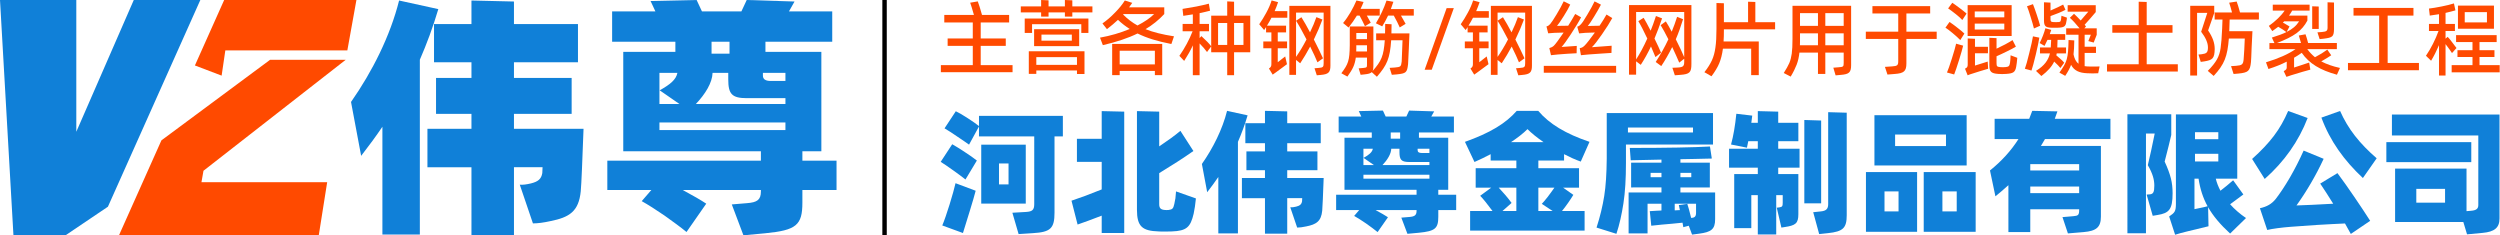 <?xml version="1.0" encoding="utf-8"?>
<!-- Generator: Adobe Illustrator 16.0.0, SVG Export Plug-In . SVG Version: 6.00 Build 0)  -->
<!DOCTYPE svg PUBLIC "-//W3C//DTD SVG 1.1//EN" "http://www.w3.org/Graphics/SVG/1.1/DTD/svg11.dtd">
<svg version="1.1" id="图层_2" xmlns="http://www.w3.org/2000/svg" xmlns:xlink="http://www.w3.org/1999/xlink" x="0px" y="0px"
	 width="850px" height="80px" viewBox="0 0 850 80" enable-background="new 0 0 850 80" xml:space="preserve">
<rect x="300" width="1.5" height="80"/>
<g>
	<path fill="#1080D8" d="M323.755,49.041c1.307,0.721,2.703,1.622,4.28,2.658c1.577,1.036,2.974,1.981,4.1,2.883l-3.875,6.442
		c-1.261-0.99-2.704-2.072-4.37-3.242c-1.622-1.173-2.974-2.074-4.055-2.75L323.755,49.041z M320.376,76.658
		c0.72-1.712,1.531-4.1,2.478-7.118c0.946-3.063,1.622-5.497,2.027-7.254l6.848,2.567c-0.405,1.532-1.037,3.785-1.982,6.804
		c-0.901,2.974-1.667,5.496-2.343,7.569L320.376,76.658z M361.374,39.399v6.983h-2.838v25.904c0,5.362-1.352,6.623-7.298,6.983
		l-4.911,0.315l-2.118-7.253l4.686-0.271c2.027-0.135,2.748-0.63,2.748-2.658V46.383h-18.787v-3.379l-3.379,6.173
		c-0.946-0.676-2.298-1.623-4.01-2.749c-1.712-1.171-3.153-2.118-4.325-2.794l3.83-5.811c1.036,0.495,2.388,1.261,4.1,2.388
		c1.712,1.126,2.973,1.982,3.785,2.658v-3.47H361.374z M333.622,49.177h15.138v20.048h-15.138V49.177z M339.659,62.692h3.244v-7.118
		h-3.244V62.692z"/>
	<path fill="#1080D8" d="M374.579,47.193v-9.416l7.659,0.18v41.269h-7.659v-5.903c-3.423,1.308-6.172,2.344-8.199,3.02l-2.073-8.11
		l4.731-1.666c2.027-0.766,3.875-1.487,5.541-2.163v-9.371h-8.424v-7.839H374.579z M406.611,67.468
		c-0.18,1.937-0.451,3.693-0.766,5.181c-1.082,4.595-2.388,5.856-7.434,6.037c-0.496,0.044-1.216,0.044-2.208,0.044
		s-1.757,0-2.252-0.044c-5.586-0.181-7.389-1.667-7.389-7.389v-33.52l7.569,0.18v11.804c2.838-1.893,5.271-3.649,7.208-5.271
		l4.415,6.849c-3.379,2.388-7.254,4.865-11.624,7.523v10.542c0,1.396,0.54,1.848,1.848,1.982c0.45,0.046,0.9,0.046,1.351,0
		c1.307-0.18,1.577-0.451,1.937-2.027s0.451-2.163,0.585-4.28L406.611,67.468z"/>
	<path fill="#1080D8" d="M424.186,39.219c-0.946,3.2-2.072,6.218-3.288,9.011v31.132h-6.668V60.169
		c-1.126,1.667-2.388,3.38-3.785,5.181l-1.802-9.596c3.785-5.406,6.983-11.759,8.56-18.067L424.186,39.219z M437.657,60.529h12.39
		c-0.227,5.902-0.36,9.642-0.495,11.128c-0.361,3.604-2.028,4.641-5.407,5.316c-1.216,0.27-2.252,0.404-3.108,0.404l-2.343-6.892
		c0.586,0.045,1.216-0.046,1.981-0.227c1.262-0.314,1.847-0.765,2.027-1.847l0.046-1.036h-5.091v12.074h-7.569V67.377h-7.839v-6.848
		h7.839v-2.658h-6.307v-6.397h6.307v-2.793h-6.667v-6.803h6.667v-4.191l7.569,0.181v4.01h11.397v6.803h-11.397v2.793h10.271v6.397
		h-10.271V60.529z"/>
	<path fill="#1080D8" d="M495.103,66.205v5.228h-6.082v2.252c0,4.01-1.081,4.91-6.622,5.452l-3.875,0.359l-2.072-5.497l2.703-0.224
		c1.802-0.137,2.478-0.587,2.478-2.073v-0.27H467.71c1.849,0.991,3.244,1.802,4.191,2.432l-3.516,5.046
		c-1.035-0.856-2.342-1.801-3.918-2.928c-1.577-1.081-2.929-1.937-4.056-2.568l1.712-1.981h-7.838v-5.228h27.346v-1.666h-24.509
		V46.834h9.281v-1.803h-11.263v-5.406h7.703l-0.855-1.848l8.199-0.179l0.946,2.027h7.028l0.946-2.027l8.515,0.27l-0.991,1.758h7.703
		v5.406h-11.893v1.803h9.956v17.705h-3.379v1.666H495.103z M463.566,50.572v5.542h3.559l-3.514-2.434
		c1.848-1.036,2.928-1.892,3.153-3.108H463.566z M486.003,59.402h-22.437v1.352h22.437V59.402z M475.82,50.572h-2.793
		c-0.046,1.757-1.307,3.784-2.974,5.542h15.949v-1.036h-6.894c-2.658,0-3.289-0.767-3.289-3.334V50.572z M476.045,47.149v-2.118
		h-3.198v2.118H476.045z M486.003,52.016v-1.443h-4.011v0.496c0,0.631,0.451,0.947,1.396,0.947H486.003z"/>
	<path fill="#1080D8" d="M534.935,66.252c-0.855,1.441-2.479,3.828-3.875,5.496h7.704v6.667h-38.925v-6.667h7.613
		c-1.441-1.983-3.244-4.235-4.189-5.182l3.739-2.749h-5.271v-6.622h13.831v-2.613h-8.74V52.42c-1.803,0.947-3.649,1.848-5.497,2.658
		l-3.243-6.849c8.515-3.019,13.877-6.262,17.616-10.542h7.297c3.785,4.46,9.327,7.795,17.437,10.542l-2.974,6.714
		c-1.893-0.676-3.784-1.532-5.677-2.523v2.162h-8.74v2.613h13.831v6.622h-5.405L534.935,66.252z M509.569,63.817
		c1.576,1.668,3.064,3.379,4.37,5.182l-3.108,2.749h4.73v-7.931H509.569z M524.797,48.32c-2.207-1.532-4.055-3.019-5.451-4.415
		c-1.486,1.486-3.379,2.929-5.586,4.415H524.797z M523.04,63.817v7.931h4.866l-3.695-2.433c0.496-0.496,1.127-1.263,1.983-2.344
		c0.855-1.127,1.622-2.162,2.298-3.154H523.04z"/>
	<path fill="#1080D8" d="M582.424,49.132h-29.6v6.262c0,5.36-0.271,9.956-0.856,13.741c-0.585,3.784-1.352,7.253-2.388,10.361
		l-6.758-2.118c1.216-3.739,2.072-7.343,2.613-10.722c0.54-3.379,0.811-7.658,0.856-12.75V38.453h36.132V49.132z M575.621,45.031
		v-1.667H553.5v1.667H575.621z M571.34,65.44h11.805v9.1c0,3.426-1.352,4.37-5.452,4.911l-2.387,0.315l-1.127-3.019l-1.847,0.495
		c-0.046-0.404-0.136-0.945-0.271-1.531l-3.605,0.36c-2.297,0.181-4.64,0.405-7.027,0.676l-0.495-4.956l2.207-0.135l1.757-0.09
		V69.27h-4.73v10.092h-6.442V65.44h11.173v-1.713H554.58v-8.424h10.317v-1.036l-10.451,0.225l-0.316-4.19
		c12.525,0,21.625-0.18,27.258-0.494l0.63,4.099l-5.855,0.136c-0.992,0-2.615,0.045-4.822,0.09v1.172h10.002v8.424H571.34V65.44z
		 M561.204,58.772v1.486h3.693v-1.486H561.204z M576.657,69.27h-7.254v2.253c0.855-0.046,1.441-0.09,1.757-0.09l-0.36-1.712
		l2.884-0.405c0.226,0.54,0.811,2.747,1.306,4.774c1.261-0.044,1.668-0.539,1.668-1.757V69.27z M575.035,60.259v-1.486h-3.695v1.486
		H575.035z"/>
	<path fill="#1080D8" d="M604.594,48.005v2.567h7.253v6.443h-7.253v2.162h6.847v13.65c0,3.154-0.99,3.83-4.64,4.371l-1.127,0.179
		l-1.576-6.757l0.99-0.135c0.902-0.136,1.037-0.451,1.037-1.578v-2.566h-2.207v13.38h-6.263v-13.38h-2.207v11.217h-5.813V59.178
		h8.02v-2.162h-9.777v-6.443h9.777v-2.567h-3.245c-0.089,0.54-0.225,1.261-0.449,2.208l-5.407-1.081
		c0.813-2.974,1.397-6.444,1.803-10.453l5.405,0.63l-0.313,2.434h2.207v-3.966l6.938,0.18v3.786h6.847v6.262H604.594z
		 M613.469,40.796l5.722,0.181v28.158h-5.722V40.796z M621.578,38.138l6.308,0.181v34.825c0,4.371-1.217,5.586-6.398,6.127
		l-2.973,0.315l-2.027-7.434l2.568-0.27c1.802-0.181,2.522-0.811,2.522-2.479V38.138z"/>
	<path fill="#1080D8" d="M634.423,78.82V58.502h17.39V78.82H634.423z M637.307,56.25V39.175h31.356V56.25H637.307z M645.506,65.079
		h-4.775v6.804h4.775V65.079z M661.635,45.752h-17.3v3.92h17.3V45.752z M654.065,78.82V58.502h17.662V78.82H654.065z
		 M665.284,65.079h-4.866v6.804h4.866V65.079z"/>
	<path fill="#1080D8" d="M717.549,47.284h-22.256c-0.766,1.352-1.262,2.116-1.397,2.342h20.41v24.013
		c0,3.604-1.532,4.912-5.902,5.271l-5.315,0.451l-1.848-5.542l3.694-0.315c1.666-0.134,1.981-0.404,1.981-2.161v-0.182h-16.624
		v7.749h-7.435V62.962c-1.666,1.487-3.107,2.748-4.415,3.784l-1.847-8.785c3.92-3.153,7.164-6.712,9.688-10.677h-8.109v-6.893
		h11.758l1.036-2.704l8.561,0.181c-0.136,0.36-0.406,1.216-0.902,2.523h18.923V47.284z M690.292,57.961h16.624v-2.162h-16.624
		V57.961z M690.292,63.413v2.253h16.624v-2.253H690.292z"/>
	<path fill="#1080D8" d="M733.547,73.1l-1.621,0.271l-2.072-7.209l1.17-0.091c1.083-0.135,1.442-0.766,1.442-2.973
		c0-2.027-0.54-4.055-2.208-6.938c0.766-3.154,1.532-6.759,2.344-10.768h-2.974v33.926h-6.308V38.859h14.912v7.027
		c-0.495,2.118-1.216,5.137-2.252,9.057c1.036,2.207,1.712,4.1,2.117,5.676c0.405,1.577,0.586,3.289,0.586,5.091
		C738.684,71.252,737.467,72.468,733.547,73.1z M758.236,79.405c-3.289-3.018-5.812-5.991-7.479-8.965l0.135,6.488l-7.072,1.713
		c-1.668,0.404-3.064,0.764-4.28,1.171l-2.027-6.218c1.892-1.308,2.297-1.622,2.297-4.46V38.904h20.859v21.85h-7.299
		c0.315,1.352,0.856,2.704,1.577,4.1c1.486-1.126,2.929-2.342,4.324-3.559l3.47,4.821l-4.505,3.333
		c1.486,1.667,3.289,3.245,5.406,4.687L758.236,79.405z M746.117,71.116c1.217-0.225,2.433-0.495,3.198-0.676l1.262-0.315
		c-1.577-2.838-2.567-5.991-3.063-9.371h-1.396V71.116z M754.227,47.329v-2.388h-7.93v2.388H754.227z M746.297,52.284v2.614h7.93
		v-2.614H746.297z"/>
	<path fill="#1080D8" d="M784.597,40.121c-3.063,7.929-7.93,14.823-14.599,20.724l-4.279-6.803c3.019-2.703,5.496-5.317,7.434-7.884
		c1.938-2.568,3.515-5.362,4.82-8.425L784.597,40.121z M794.732,58.862c1.757,2.389,3.694,5.046,5.722,8.065
		c2.027,2.973,3.829,5.676,5.406,8.154l-6.578,4.46l-1.981-3.56c-2.703,0.135-5.856,0.271-9.461,0.495
		c-3.604,0.225-6.578,0.451-8.92,0.632c-3.02,0.225-6.443,0.676-8.064,1.081l-2.479-7.39c2.388-0.541,4.011-1.441,5.406-3.198
		c1.487-1.937,3.109-4.37,4.82-7.299c1.712-2.973,3.244-5.992,4.642-9.101l6.802,2.793c-2.657,5.723-5.767,10.993-9.236,15.859
		c2.839-0.091,6.983-0.271,12.48-0.586c-1.576-2.523-3.019-4.82-4.415-6.848L794.732,58.862z M803.382,60.529
		c-6.352-5.947-11.173-12.569-14.102-20.544l6.354-2.252c2.704,6.126,6.622,11.038,12.435,16.083L803.382,60.529z"/>
	<path fill="#1080D8" d="M811.361,48.32h28.878v6.803h-28.878V48.32z M813.254,38.95h36.582v35.321c0,3.198-1.758,4.55-5.768,4.91
		l-5.271,0.496l-1.262-4.189h-23.202V57.331h24.284v14.461l1.577-0.135c1.665-0.135,2.432-0.631,2.432-1.937V46.067h-29.373V38.95z
		 M821.543,68.908h9.776v-4.684h-9.776V68.908z"/>
</g>
<g>
	<path fill="#FF4A00" d="M333.44,22.155h10.828v2.388h-24.377v-2.388h10.855v-6.553h-8.551v-2.526h8.551V7.634h-9.689V5.081h10.079
		c-0.611-2.138-1.027-3.526-1.277-4.165l2.583-0.444c0.333,0.806,0.805,2.36,1.443,4.609h9.218v2.554h-9.662v5.442h8.523v2.526
		h-8.523V22.155z"/>
	<path fill="#FF4A00" d="M364.59,0.11v2.055h6.83V4.22h-6.83v1.416h-2.527V4.22h-5.553v1.416h-2.526V4.22h-6.914V2.166h6.914V0
		l2.526,0.11v2.055h5.553V0L364.59,0.11z M350.902,11.188h-2.499V6.302h21.656v4.887h-2.416V8.218h-16.742V11.188z M352.346,25.126
		h-2.554v-7.691h18.935v7.719h-2.554V23.96h-13.826V25.126z M351.596,15.686V9.939h15.325v5.747H351.596z M366.172,22.044v-2.61
		h-13.826v2.61H366.172z M354.095,13.826h10.328v-2.054h-10.328V13.826z"/>
	<path fill="#FF4A00" d="M398.265,14.964c-4.748-0.916-8.413-2.055-11.495-3.582c-3.221,1.583-7.163,2.887-11.799,3.97L374,12.799
		c3.582-0.639,6.968-1.638,10.106-2.943c-1.36-0.86-2.693-1.887-3.998-3.109c-1.055,1-2.305,2.055-3.748,3.165l-1.527-1.943
		c1.472-1.028,2.888-2.249,4.276-3.693c1.416-1.444,2.527-2.804,3.332-4.109l2.526,0.805c-0.416,0.639-0.777,1.139-1.083,1.527
		h11.966v2.276c-1.86,1.999-3.97,3.72-6.386,5.136c2.527,1.027,5.775,1.833,9.689,2.443L398.265,14.964z M380.69,25.542h-2.554
		V14.937h17.019v10.606h-2.499v-1.416H380.69V25.542z M392.657,21.905v-4.664H380.69v4.664H392.657z M392.407,4.775h-10.412
		l-0.139,0.167c1.472,1.472,3.082,2.721,4.887,3.721C389.159,7.413,391.047,6.136,392.407,4.775z"/>
	<path fill="#FF4A00" d="M425.083,5.331v12.438h-5.498v7.801h-2.333v-7.801h-5.442v-2l-1.416,1.916
		c-0.639-0.861-1.472-1.833-2.527-2.916v10.8h-2.305V15.437c-0.75,1.666-1.749,3.415-2.942,5.275l-1.638-1.721
		c1.749-2.471,3.415-5.553,4.498-8.357h-3.388V8.134h3.47V4.886l-3.248,0.5l-0.25-2.36c1.472-0.222,3.054-0.5,4.692-0.806
		c1.666-0.333,3.082-0.666,4.248-0.971l0.417,2.388c-0.805,0.222-1.971,0.5-3.554,0.833v3.665h3.193v2.499h-3.193v2.304l0.611-0.666
		c1.61,1.472,2.721,2.637,3.332,3.442V5.331h5.442V0.471l2.333,0.111v4.748H425.083z M414.144,7.829v7.44h3.109v-7.44H414.144z
		 M419.585,15.27h3.192v-7.44h-3.192V15.27z"/>
	<path fill="#FF4A00" d="M434.548,0.75c-0.36,1.083-0.749,2.082-1.165,3.026h4.303v2.249H432.3
		c-0.417,0.861-0.944,1.749-1.527,2.693h6.496v2.304h-2.832v3.082h3.166v2.304h-3.166v4.748l2.527-1.971l0.61,2.637
		c-0.749,0.583-1.999,1.5-3.692,2.721l-1.166,0.833l-1.277-2.082c0.667-0.417,0.833-0.833,0.833-1.5v-5.386h-2.748v-2.304h2.748
		v-3.082h-1.805V9.217l-0.666,0.999l-1.665-1.971c0.832-1.194,1.638-2.499,2.415-3.942c0.805-1.472,1.388-2.86,1.805-4.165
		L434.548,0.75z M438.38,1.999h13.965v20.295c0,2.305-0.639,2.971-3.387,3.193l-1.249,0.111l-0.778-2.388l1.333-0.11
		c1.583-0.111,1.777-0.333,1.777-1.639V4.275h-9.385v15.076c1.222-1.749,2.416-3.721,3.554-5.941
		c-1.305-2.526-2.471-4.665-3.554-6.358l1.832-1.194c0.916,1.472,1.889,3.166,2.916,5.137c0.916-1.888,1.638-3.609,2.166-5.165
		l2.054,0.806c-0.777,2.138-1.749,4.415-2.915,6.802c1.249,2.444,2.276,4.582,3.109,6.386l-1.888,1.36
		c-0.527-1.333-1.36-3.109-2.471-5.358c-1.056,1.971-2.193,3.887-3.388,5.691l-1.416-1.138v5.081h-2.276V1.999z"/>
	<path fill="#FF4A00" d="M473.138,8.246l-0.056,3.109h6.136c-0.028,1.36-0.111,3.11-0.223,5.275
		c-0.083,2.138-0.167,3.887-0.25,5.191c-0.333,2.86-0.666,3.138-3.831,3.471l-1.693,0.138l-0.75-2.359l1.721-0.111
		c2.027-0.194,2.166-0.25,2.389-2.055l0.139-3.609l0.139-3.609h-3.859c-0.416,6.191-1.416,8.44-4.858,12.41l-1.749-1.583
		c-0.416,0.444-1.138,0.639-2.471,0.778l-1.305,0.138l-0.667-2.193l1.61-0.138c1.222-0.111,1.222-0.25,1.222-1.278v-2.249h-3.804
		c-0.166,1.25-0.472,2.333-0.889,3.249c-0.416,0.916-1.082,1.971-1.971,3.221l-2.055-1.139c2.332-3.138,2.805-4.248,2.859-9.579
		v-6.33h8.024v13.549c0,0.722-0.084,1.25-0.278,1.61c3.055-3.443,3.749-5.108,4.164-10.467h-2.941v-2.333h3.025l0.056-3.221
		L473.138,8.246z M461.338,5.303c-0.806,1.36-1.75,2.693-2.832,4.053l-1.86-1.527c1.805-2.138,3.47-5.109,4.553-7.663l2.415,0.5
		c-0.249,0.694-0.61,1.5-1.026,2.36h6.524v2.277h-4.387c0.583,1.027,1.027,1.832,1.333,2.415l-1.972,1.194
		c-0.527-1.138-1.139-2.332-1.832-3.609H461.338z M464.78,17.491v-2.11h-3.638v1.055c0,0.472,0,0.833-0.027,1.055H464.78z
		 M464.78,13.299v-2.083h-3.638v2.083H464.78z M480.688,3.082v2.221h-4.358c0.722,1.222,1.25,2.166,1.582,2.804l-1.998,1.222
		c-0.528-1.194-1.194-2.554-2.027-4.025h-1.943c-0.61,1.305-1.277,2.526-1.999,3.665l-2.138-1.055
		c1.555-2.582,2.749-5.165,3.609-7.719l2.332,0.417c-0.139,0.417-0.417,1.249-0.86,2.471H480.688z"/>
	<path fill="#FF4A00" d="M484.38,23.71l7.468-20.934h2.444l-7.497,20.934H484.38z"/>
	<path fill="#FF4A00" d="M503.063,0.75c-0.36,1.083-0.749,2.082-1.165,3.026h4.304v2.249h-5.387
		c-0.417,0.861-0.944,1.749-1.526,2.693h6.496v2.304h-2.832v3.082h3.165v2.304h-3.165v4.748l2.527-1.971l0.61,2.637
		c-0.75,0.583-2,1.5-3.693,2.721l-1.166,0.833l-1.276-2.082c0.666-0.417,0.833-0.833,0.833-1.5v-5.386h-2.749v-2.304h2.749v-3.082
		h-1.805V9.217l-0.667,0.999l-1.665-1.971c0.833-1.194,1.638-2.499,2.415-3.942c0.805-1.472,1.388-2.86,1.805-4.165L503.063,0.75z
		 M506.896,1.999h13.965v20.295c0,2.305-0.638,2.971-3.387,3.193l-1.249,0.111l-0.778-2.388l1.333-0.11
		c1.583-0.111,1.777-0.333,1.777-1.639V4.275h-9.385v15.076c1.222-1.749,2.416-3.721,3.554-5.941
		c-1.305-2.526-2.471-4.665-3.554-6.358l1.832-1.194c0.917,1.472,1.889,3.166,2.916,5.137c0.916-1.888,1.638-3.609,2.166-5.165
		l2.054,0.806c-0.777,2.138-1.749,4.415-2.914,6.802c1.248,2.444,2.275,4.582,3.108,6.386l-1.888,1.36
		c-0.527-1.333-1.36-3.109-2.471-5.358c-1.056,1.971-2.193,3.887-3.388,5.691l-1.416-1.138v5.081h-2.276V1.999z"/>
	<path fill="#FF4A00" d="M524.885,24.737v-2.332h24.599v2.332H524.885z M525.801,8.995c0.639-0.194,0.861-0.389,1.277-0.833
		c0.417-0.472,1.139-1.583,2.166-3.276c1.026-1.693,1.832-3.192,2.415-4.442l2.221,1.111c-0.472,1.055-1.222,2.36-2.221,3.942
		c-0.972,1.583-1.749,2.666-2.277,3.304l3.804-0.056c0.806-1.277,1.61-2.609,2.388-3.998l1.999,1.138
		c-0.805,1.555-1.972,3.443-3.442,5.692c-1.472,2.249-2.526,3.692-3.192,4.387l5.164-0.361l-0.056,2.5l-3.027,0.166
		c-1.332,0.083-2.442,0.167-3.331,0.25c-0.833,0.056-1.61,0.139-2.359,0.25l-0.556-2.416c0.611-0.167,1.11-0.416,1.5-0.777
		c0.443-0.361,1.832-2.249,3.358-4.498l-3.054,0.083c-0.777,0.028-1.499,0.083-2.193,0.167L525.801,8.995z M536.268,9.079
		c0.667-0.222,0.861-0.417,1.277-0.861c0.417-0.444,1.139-1.527,2.166-3.276c1.055-1.749,1.86-3.22,2.442-4.47l2.166,1.111
		c-0.611,1.194-1.389,2.554-2.332,4.082c-0.917,1.527-1.639,2.582-2.138,3.165l3.998-0.083c0.972-1.444,1.776-2.721,2.36-3.804
		l1.97,1.194c-0.832,1.526-1.998,3.359-3.498,5.524c-1.499,2.166-2.637,3.637-3.442,4.387l6.72-0.5l-0.056,2.443
		c-0.805,0.028-1.943,0.111-3.443,0.222c-1.472,0.083-2.942,0.195-4.359,0.306l-2.582,0.25l-0.416-2.388
		c0.777-0.139,1.139-0.389,1.61-0.833c0.583-0.527,1.999-2.36,3.554-4.498c-1.665,0.028-2.721,0.083-3.192,0.111
		c-1,0.083-1.723,0.139-2.166,0.194L536.268,9.079z"/>
	<path fill="#FF4A00" d="M553.867,1.721h21.212v20.018c0,2.832-0.528,3.498-3.832,3.72l-1.805,0.139l-0.833-2.554l1.86-0.083
		c1.777-0.111,2.166-0.472,2.166-1.943v-1.055l-1.694,1.333c-0.555-1.333-1.36-3.11-2.388-5.303
		c-1.194,2.36-2.415,4.525-3.721,6.469l-1.888-1.389c1.639-2.526,3.082-5.081,4.305-7.718c-1.083-2.138-1.972-3.748-2.638-4.803
		l1.776-1.277c0.583,0.917,1.249,2.083,1.999,3.499c0.694-1.693,1.305-3.387,1.832-5.053l2.027,0.805
		c-0.75,2.443-1.555,4.72-2.471,6.83c1.248,2.499,2.221,4.525,2.859,6.081V4.081h-16.354v16.131
		c1.276-1.972,2.555-4.331,3.804-7.108c-1.193-2.526-2.193-4.498-3.054-5.914l1.805-1.138c0.526,0.833,1.305,2.305,2.387,4.387
		c0.528-1.25,1.111-2.915,1.805-4.998l2.083,0.805c-0.86,2.527-1.722,4.832-2.582,6.858c0.972,1.944,1.693,3.554,2.221,4.803
		l-1.887,1.5c-0.445-1.083-0.944-2.277-1.528-3.609c-1.109,2.332-2.276,4.415-3.47,6.247l-1.583-1.194v4.525h-2.415V1.721z"/>
	<path fill="#FF4A00" d="M603.534,9.967h-17.407c0,1.666-0.028,3.054-0.111,4.137h11.967v11.438H595.4v-8.996h-9.607
		c-0.249,1.916-0.666,3.554-1.249,4.97c-0.583,1.388-1.471,2.86-2.638,4.415l-2.415-1.388c1.138-1.416,1.971-2.777,2.555-4.026
		c0.582-1.277,0.972-2.721,1.192-4.359c0.251-1.638,0.361-3.776,0.361-6.413V1.027l2.527,0.083v6.441h8.218V0.583l2.471,0.083v6.885
		h6.719V9.967z"/>
	<path fill="#FF4A00" d="M609.446,1.971h19.935v20.212c0,2.499-0.777,3.054-3.471,3.276l-1.805,0.167l-0.777-2.61l1.749-0.139
		c1.666-0.111,1.777-0.222,1.777-1.527v-3.471h-6.247v7.247h-2.499v-7.247h-6.302c-0.167,1.527-0.473,2.888-0.944,4.109
		c-0.472,1.221-1.139,2.582-2.027,4.054l-2.359-1.222c0.86-1.36,1.499-2.471,1.888-3.388c0.389-0.916,0.666-1.999,0.833-3.193
		c0.167-1.221,0.25-2.887,0.25-4.997V1.971z M618.108,15.381v-4.054h-6.107v2.86c0,0.527,0,0.944-0.028,1.194H618.108z
		 M618.108,8.801V4.469h-6.107v4.332H618.108z M620.607,8.801h6.247V4.469h-6.247V8.801z M620.607,11.327v4.054h6.247v-4.054
		H620.607z"/>
	<path fill="#FF4A00" d="M658.475,10.772v2.471h-10.3v8.301c0,2.693-0.86,3.387-4.026,3.609l-2.415,0.194l-0.86-2.61l2.471-0.167
		c1.776-0.111,2.055-0.389,2.055-1.805v-7.524h-11.022v-2.471h11.022V4.581h-8.773V2.082h19.63v2.499h-8.08v6.191H658.475z"/>
	<path fill="#FF4A00" d="M662.832,7.468c0.666,0.417,1.526,1.055,2.554,1.86c1.056,0.806,1.889,1.5,2.499,2.083l-1.388,2.221
		c-0.666-0.694-1.499-1.444-2.526-2.305c-1.027-0.86-1.86-1.5-2.526-1.916L662.832,7.468z M666.553,15.27l0.916,0.25
		c-0.25,1.083-0.722,2.748-1.417,4.969c-0.693,2.193-1.221,3.804-1.638,4.831l-2.442-0.667c0.361-0.805,0.916-2.388,1.665-4.747
		c0.75-2.36,1.223-4.026,1.443-5.053L666.553,15.27z M667.19,6.802c-0.526-0.583-1.304-1.277-2.331-2.082
		c-1.027-0.805-1.86-1.444-2.499-1.86l1.416-1.916c0.61,0.389,1.415,0.972,2.415,1.722c0.999,0.75,1.805,1.388,2.442,1.943
		L667.19,6.802z M671.494,22.294l4.331-1.36l0.139,2.443c-2.137,0.638-3.83,1.138-5.053,1.555c-0.833,0.25-1.471,0.472-1.916,0.667
		l-0.888-2.249c0.749-0.333,0.916-0.667,0.916-1.444v-8.829l2.471,0.111v2.721h4.414v2.193h-4.414V22.294z M668.995,1.749h14.965
		v10.495h-14.965V1.749z M681.462,5.885V3.887h-10.051v1.999H681.462z M671.411,8.023v2.027h10.051V8.023H671.411z M685.876,19.656
		c-0.111,1.305-0.223,2.277-0.361,2.971c-0.332,1.971-1.054,2.332-3.387,2.499c-0.639,0.028-1.083,0.056-1.388,0.056
		c-0.306,0-0.75-0.028-1.389-0.056c-2.221-0.167-2.971-0.667-2.971-2.86v-9.412l2.443,0.111v3.582
		c0.916-0.417,1.888-0.917,2.915-1.443c1.027-0.556,1.889-1.055,2.526-1.472l1.139,2.221c-0.75,0.472-1.776,1-3.082,1.638
		c-1.277,0.639-2.443,1.167-3.498,1.638v2.304c0,1.139,0.167,1.277,1.306,1.389c0.165,0.027,0.443,0.027,0.805,0.027
		c0.36,0,0.639,0,0.833-0.027c1.193-0.111,1.443-0.306,1.638-1.444c0.083-0.583,0.167-1.443,0.194-2.582L685.876,19.656z"/>
	<path fill="#FF4A00" d="M692.26,12.577l1.11,0.222c-0.166,1.138-0.556,3.054-1.193,5.719c-0.64,2.638-1.111,4.47-1.473,5.47
		l-2.248-0.611c0.361-0.944,0.86-2.721,1.499-5.358c0.666-2.638,1.083-4.526,1.25-5.664L692.26,12.577z M691.537,9.689
		c-0.249-1.027-0.61-2.305-1.109-3.887c-0.473-1.583-0.889-2.804-1.25-3.665l2.027-0.722c0.388,0.972,0.805,2.138,1.276,3.554
		c0.473,1.416,0.86,2.665,1.166,3.776L691.537,9.689z M700.533,23.127c-0.36-0.5-1.082-1.222-2.109-2.193
		c-0.806,1.694-2.139,3.221-4.359,4.914l-1.832-1.749c2.97-1.805,4.22-3.748,4.747-5.941h-3.388V16.13h3.665
		c0.056-0.694,0.111-1.555,0.14-2.582h-1.25c-0.36,0.805-0.694,1.472-1,2.054l-1.665-0.971c0.805-1.555,1.582-3.582,1.943-5.025
		l1.999,0.556l-0.5,1.443h5.247v1.943h-2.609c0,0.972-0.028,1.833-0.083,2.582h2.971v2.027h-3.165l-0.139,0.667l1.166,1
		c0.694,0.583,1.193,1.083,1.526,1.5L700.533,23.127z M694.953,0.777l2.221,0.111v2.693c1.86-0.805,3.275-1.471,4.303-2.027
		l0.777,1.777c-0.526,0.306-1.276,0.639-2.248,1.055c-0.972,0.389-1.916,0.75-2.832,1.083v1.028c0,0.777,0.167,0.972,0.916,1
		l0.75,0.028c1.665,0,1.749-0.028,1.916-0.944c0.055-0.361,0.11-0.75,0.139-1.222l1.86,0.639c-0.028,0.417-0.084,0.916-0.223,1.5
		c-0.223,1.443-0.694,1.805-2.582,1.916c-0.306,0.027-0.749,0.027-1.36,0.027c-0.583,0-1.055,0-1.36-0.027
		c-1.666-0.111-2.276-0.472-2.276-2.471V0.777z M713.859,22.6l-0.471,2.304c-0.806,0.028-1.445,0.056-1.86,0.056
		c-0.417,0-1.028-0.028-1.889-0.056c-2.693-0.111-4.442-0.889-5.47-2.859c-0.443,1.193-1.11,2.443-1.999,3.748l-1.971-1.11
		c2.666-3.72,2.971-4.775,3.109-11.078l1.943,0.139c-0.027,2.082-0.111,3.664-0.25,4.748c0.306,1.499,0.86,2.554,1.693,3.193v-9.884
		h-4.191V9.634h4.553c-1.249-1.527-2.331-2.721-3.304-3.582l1.416-1.36c0.583,0.527,1.361,1.305,2.277,2.276l0.998-1.166
		l1.584-1.832h-7.024V1.777h9.551v2.332c-0.473,0.583-1.083,1.305-1.833,2.138l-1.943,2.166c0.139,0.222,0.333,0.389,0.472,0.583
		l-0.583,0.639h4.22v2.193l-1.026,2.638l-1.832-0.5l0.86-2.166h-2.11v4.082h3.859v2.11h-3.859v4.498
		c0.25,0.028,0.583,0.083,1.055,0.111s1.139,0.028,2.027,0.028S713.416,22.627,713.859,22.6z"/>
	<path fill="#FF4A00" d="M729.878,11.133V21.85h10.578v2.471h-24.072V21.85h10.772V11.133h-8.968V8.551h8.968V0.583l2.722,0.083
		v7.885h8.773v2.582H729.878z"/>
	<path fill="#FF4A00" d="M748.255,21.044l-0.777-2.499l1.139-0.111c1.61-0.223,2.082-0.556,2.082-2.333
		c0-1.527-0.777-3.304-2.304-5.303l2.082-6.414h-3.471v21.295h-2.332V1.971h8.162v2.443l-2.082,5.941
		c1.556,2.305,2.249,4.248,2.249,6.33c-0.083,3.193-0.693,3.721-3.554,4.192L748.255,21.044z M758.084,6.635l-0.111,3.332
		l-0.028,0.639h7.886l-0.277,5.608c-0.084,2.637-0.167,4.248-0.223,4.858c-0.306,3.138-0.972,3.609-4.303,3.942l-1.61,0.139
		l-0.861-2.666l1.722-0.111c1.998-0.167,2.388-0.444,2.555-2.193c0.056-0.472,0.139-1.583,0.221-3.304l0.167-3.776h-5.414
		c-0.499,6.108-1.471,8.718-5.164,12.716l-1.999-1.721c1.444-1.444,2.472-2.749,3.11-3.887c0.638-1.138,1.055-2.443,1.248-3.859
		c0.223-1.444,0.39-3.665,0.528-6.691l0.111-3.026h-2.665V4.248h5.913c-0.333-1.305-0.666-2.416-0.972-3.332l2.554-0.389
		c0.307,0.778,0.668,2.027,1.139,3.721h6.414v2.388H758.084z"/>
	<path fill="#FF4A00" d="M779.986,22.96l5.136-1.693l0.39,2.415c-0.278,0.056-1.139,0.306-2.61,0.722
		c-1.471,0.417-2.776,0.833-3.942,1.194c-0.249,0.083-0.555,0.167-0.889,0.305l-0.693,0.222l-0.917-1.943
		c0.861-0.417,1.027-0.805,1.027-1.222v-1.999c-1.86,0.944-3.942,1.777-6.219,2.499l-0.833-2.277
		c4.275-1.305,7.607-2.776,10.023-4.47h-8.857v-2.082h1.694l-0.861-1.86c2.138-0.667,3.804-1.277,4.942-1.86
		c-0.694-0.555-1.639-1.166-2.777-1.805c-0.749,0.583-1.443,1.083-2.026,1.472l-1.166-1.777c2.221-1.555,4.248-3.498,5.358-5.192
		h-4.026V1.582h12.522v2.027h-5.914c-0.361,0.639-0.722,1.194-1.083,1.694h6.247v1.693c-0.889,1.694-2.11,3.138-3.665,4.275
		c-1.555,1.139-3.804,2.277-6.746,3.36h8.245l-0.749-2.555l2.276-0.417c0.277,0.75,0.583,1.75,0.889,2.971h9.773v2.082h-10.051
		c0.749,1.028,1.638,1.944,2.609,2.749c1.638-0.861,3.026-1.721,4.192-2.582l1.333,1.916c-0.639,0.444-1.749,1.139-3.387,2.082
		c1.721,0.916,3.83,1.666,6.357,2.222l-1.027,2.304c-5.691-1.554-9.44-3.803-11.967-7.44c-0.86,0.611-1.749,1.166-2.609,1.666V22.96
		z M777.46,10.855c1.999-0.972,3.248-2.055,4.247-3.609h-5.08l-0.444,0.444c0.472,0.25,1.222,0.667,2.249,1.305L777.46,10.855z
		 M786.149,2.138l2.222,0.083v7.607h-2.222V2.138z M788.676,13.299l-0.749-2.305l1.555-0.111c1.556-0.139,1.888-0.417,1.888-1.527
		V0.777l2.194,0.083v9.134c-0.084,2.471-0.473,2.776-3.526,3.165L788.676,13.299z"/>
	<path fill="#FF4A00" d="M811.802,5.303v16.103h10.634v2.472h-24.127v-2.472h10.605V5.303h-8.718v-2.61h20.379v2.61H811.802z"/>
	<path fill="#FF4A00" d="M833.678,18.046c-0.416-0.694-1.166-1.694-2.193-3.054v10.689h-2.222V15.353
		c-0.86,1.999-1.749,3.776-2.693,5.303l-1.749-1.694c1.749-2.554,3.276-5.636,4.275-8.413h-3.248V8.134h3.415V4.831
		c-1.194,0.194-2.221,0.361-3.137,0.472l-0.278-2.388c1.223-0.139,2.666-0.389,4.332-0.722c1.665-0.334,3.054-0.667,4.164-1.028
		l0.5,2.36c-0.944,0.277-2.055,0.555-3.359,0.86v3.748h3.192v2.416h-3.192v2.61l0.722-0.639c0.36,0.361,0.833,0.944,1.443,1.749
		c0.64,0.806,1.139,1.472,1.555,2.055L833.678,18.046z M843.034,19.379v2.776h6.857v2.443h-16.325v-2.443h7.08v-2.776h-5.108v-2.305
		h5.108v-2.776h-5.58v-2.359h13.798v2.359h-5.83v2.776h5.081v2.305H843.034z M835.704,1.915h12.244v7.858h-12.244V1.915z
		 M838.009,7.607h7.552V4.136h-7.552V7.607z"/>
</g>
<g>
	<path fill="#1080D8" d="M149.027,3.098c-1.807,6.107-3.957,11.87-6.28,17.204v59.439h-12.731V43.097
		c-2.15,3.183-4.559,6.451-7.226,9.893l-3.441-18.322c7.226-10.323,13.333-22.451,16.344-34.494L149.027,3.098z M174.747,43.784
		h23.656c-0.431,11.269-0.688,18.409-0.947,21.248c-0.688,6.882-3.871,8.859-10.322,10.15c-2.322,0.516-4.301,0.773-5.936,0.773
		l-4.473-13.161c1.118,0.086,2.323-0.086,3.785-0.43c2.408-0.602,3.527-1.462,3.871-3.526l0.086-1.979h-9.72v23.054h-14.451V56.86
		h-14.968V43.784h14.968V38.71h-12.043V26.495h12.043v-5.334h-12.731V8.172h12.731V0.173l14.451,0.344v7.655h21.763v12.989h-21.763
		v5.334h19.613V38.71h-19.613V43.784z"/>
	<path fill="#1080D8" d="M284.423,54.623v9.979h-11.612v4.302c0,7.655-2.065,9.376-12.645,10.408L252.768,80l-3.957-10.495
		l5.161-0.43c3.441-0.258,4.731-1.119,4.731-3.957v-0.517h-26.581c3.527,1.894,6.194,3.441,8,4.646l-6.71,9.634
		c-1.978-1.634-4.473-3.44-7.483-5.591c-3.011-2.065-5.591-3.698-7.742-4.903l3.269-3.785h-14.967v-9.979h52.214V51.44h-46.795
		V17.635h17.72v-3.44h-21.505V3.871h14.709l-1.634-3.526L236.854,0l1.806,3.871h13.419L253.886,0l16.258,0.517l-1.892,3.354h14.709
		v10.323h-22.709v3.44h19.011V51.44h-6.452v3.183H284.423z M224.209,24.775v10.579h6.795l-6.709-4.645
		c3.526-1.979,5.591-3.613,6.021-5.935H224.209z M267.047,41.635h-42.838v2.581h42.838V41.635z M247.606,24.775h-5.333
		c-0.086,3.354-2.495,7.225-5.678,10.579h30.452v-1.978h-13.161c-5.075,0-6.28-1.463-6.28-6.366V24.775z M248.037,18.236v-4.042
		h-6.108v4.042H248.037z M267.047,27.526v-2.751h-7.656v0.945c0,1.204,0.86,1.806,2.667,1.806H267.047z"/>
</g>
<g>
	<polygon fill="#1080D8" points="45.486,0 25.943,44.8 25.943,0 0,0 4.572,80 22.286,80 36.686,70.286 36.738,70.179 68.113,0 	"/>
	<polygon fill="#FF4A00" points="75.354,25.714 76.611,17.143 118.097,17.143 121.183,0 76.219,0 66.268,22.257 	"/>
	<polygon fill="#FF4A00" points="40.497,80 108.382,80 111.24,61.942 68.497,61.942 69.182,58.057 117.525,20.343 91.811,20.343 
		54.882,47.724 40.526,79.835 	"/>
</g>
</svg>
